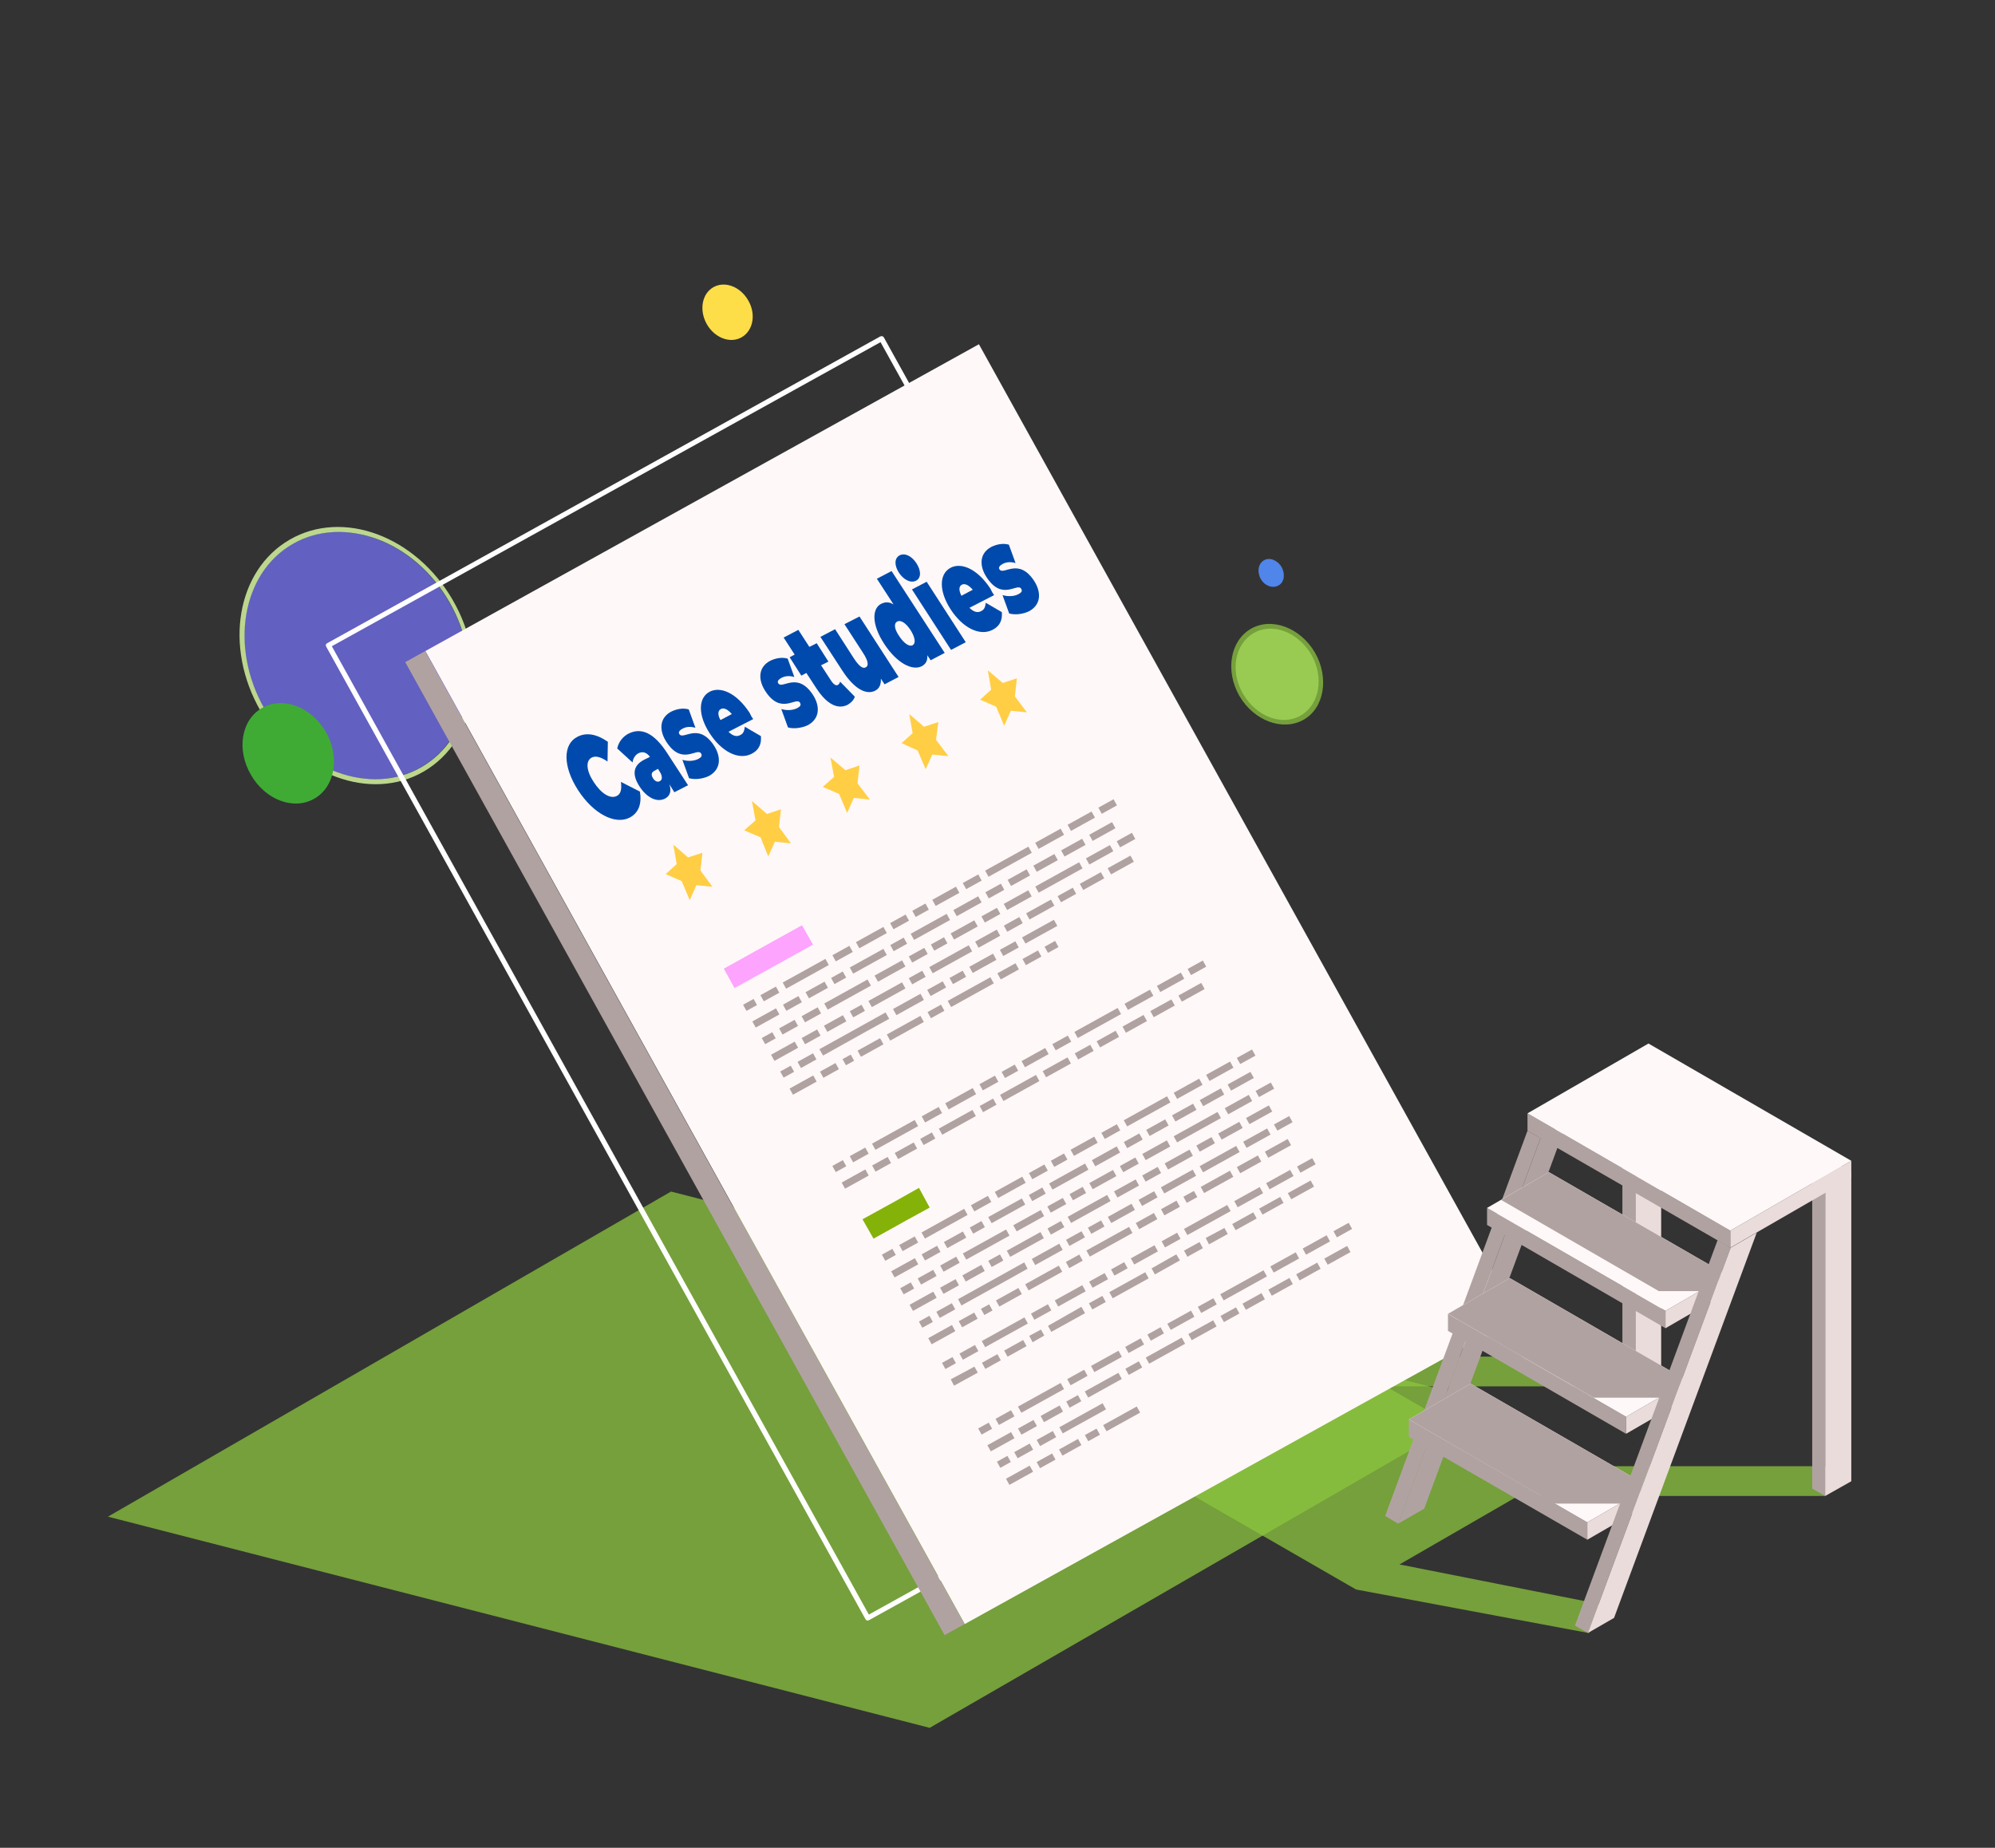 <svg xmlns="http://www.w3.org/2000/svg" xmlns:xlink="http://www.w3.org/1999/xlink" id="Capa_1" x="0px" y="0px" viewBox="0 0 597 553" style="enable-background:new 0 0 597 553;" xml:space="preserve"><rect x="0" y="0" width="597" height="553" fill="#333333" stroke="none"/><style type="text/css">	.st0{fill:#6260C0;}	.st1{fill:#BCD78D;}	.st2{opacity:0.74;fill:#8CC63F;}	.st3{fill:#5085E9;}	.st4{fill:#FDDE49;}	.st5{fill:#3FAB35;}	.st6{fill:#FFFFFF;}	.st7{fill:#B1A2A2;}	.st8{fill:#FFF8F8;}	.st9{fill:#EADCDB;}	.st10{enable-background:new    ;}	.st11{fill:#FDA4FE;}	.st12{fill:#85B208;}	.st13{fill:#FFCE45;}	.st14{fill:#004AAD;}</style><g>	<g>		<path class="st0" d="M87.5,162.8c7.6-4.4,16.7-4.7,25.2-1.5c8.5,3.1,16.4,9.7,21.7,18.9l0.6-0.3l-0.6,0.3   c5.3,9.2,7.1,19.3,5.5,28.3c-1.5,8.9-6.3,16.7-13.9,21.1c-7.7,4.4-16.7,4.7-25.2,1.5c-8.5-3.1-16.4-9.7-21.7-18.9   c-5.3-9.2-7-19.4-5.5-28.3C75.1,175,79.8,167.2,87.5,162.8z"></path>	</g>	<g>		<path class="st1" d="M86.7,161.5c15.9-9.2,37.7-1.1,48.8,18.1c11.1,19.2,7.1,42.1-8.7,51.3c-15.9,9.2-37.7,1.1-48.8-18.1   C66.9,193.6,70.8,170.7,86.7,161.5z M140,208.5c1.5-8.9-0.2-19-5.5-28.3c-5.3-9.2-13.2-15.8-21.7-18.9c-8.5-3.1-17.6-2.9-25.2,1.5   c-7.7,4.4-12.4,12.2-13.9,21.1c-1.5,8.9,0.2,19.1,5.5,28.3c5.3,9.2,13.3,15.8,21.7,18.9c8.5,3.1,17.6,2.9,25.2-1.5   C133.7,225.2,138.5,217.5,140,208.5L140,208.5z"></path>	</g></g><g>	<g>		<path class="st1" d="M375.1,189.5c5.6-3.3,13.3-0.4,17.3,6.4l0.6-0.3l-0.6,0.3c3.9,6.8,2.5,14.9-3.1,18.2   c-5.6,3.3-13.3,0.4-17.3-6.4S369.5,192.8,375.1,189.5z"></path>	</g>	<g>		<path class="st2" d="M374.3,188.2c6.2-3.6,14.8-0.4,19.2,7.1c4.3,7.5,2.8,16.6-3.4,20.1s-14.8,0.4-19.2-7.1   C366.6,200.8,368.1,191.8,374.3,188.2z"></path>	</g></g><g>	<path class="st3" d="M378.2,167.7c1.7-1,4.1-0.1,5.3,2c1.2,2.1,0.8,4.6-0.9,5.5c-1.7,1-4.1,0.2-5.3-1.9  C376.1,171.2,376.5,168.7,378.2,167.7z"></path></g><g>	<path class="st4" d="M213.4,86c3.4-2,8.1-0.3,10.5,3.9c2.4,4.1,1.5,9-1.9,11c-3.4,2-8.1,0.3-10.5-3.9C209.2,92.9,210,88,213.4,86z"></path></g><g>	<path class="st5" d="M78.4,211.9c6.2-3.6,14.7-0.4,19.1,7.1c4.3,7.5,2.8,16.4-3.4,20c-6.2,3.6-14.7,0.4-19-7.1  C70.7,224.4,72.2,215.4,78.4,211.9z"></path></g><g>	<path class="st2" d="M546.2,447.7l3.9-8.9h-94l-41.4-23.9h74.7l3.9-8.9h-94l-4.4-2.5l-57.1,33l68,39.2l69.5,13l4.4-4  c1.7-1.5,0.9-4.3-1.3-4.7l-59.6-11.8l35.5-20.5H546.2z"></path>	<polygon class="st2" points="200.8,356.6 32.3,453.9 278.2,517.1 446.7,419.8  "></polygon>	<g>		<path class="st6" d="M259.7,485c-0.3,0-0.5-0.1-0.7-0.4L97.6,193.5c-0.2-0.4-0.1-0.8,0.3-1l165.5-91.8c0.2-0.1,0.4-0.1,0.6-0.1   c0.2,0.1,0.4,0.2,0.5,0.4l161.4,291.1c0.1,0.2,0.1,0.4,0.1,0.6c-0.1,0.2-0.2,0.4-0.4,0.5L260,484.9   C259.9,484.9,259.8,485,259.7,485z M99.3,193.4L260,483.2l164.2-91L263.5,102.4L99.3,193.4z"></path>	</g>	<g>					<rect x="201.4" y="175.6" transform="matrix(0.875 -0.485 0.485 0.875 -140.126 142.188)" class="st7" width="6.8" height="332.8"></rect>					<rect x="196" y="128.1" transform="matrix(0.875 -0.485 0.485 0.875 -106.327 177.806)" class="st8" width="189.3" height="332.8"></rect>	</g>	<g>		<g id="Axonometric_Cube_23_">			<polygon id="Cube_face_-_left_310_" class="st7" points="546.2,355.2 542.3,352.9 542.3,445.5 546.2,447.7    "></polygon>			<polygon id="Cube_face_-_right_311_" class="st9" points="554,443.3 546.2,447.7 546.2,355.2 554,350.7    "></polygon>			<polygon id="Cube_face_-_top_310_" class="st7" points="546.2,355.2 542.3,352.9 550.1,348.5 554,350.7    "></polygon>		</g>		<g id="Axonometric_Cube_25_">			<polygon id="Cube_face_-_left_312_" class="st7" points="489.4,322.4 485.5,320.1 485.5,412.7 489.4,414.9    "></polygon>			<polygon id="Cube_face_-_right_313_" class="st9" points="497.1,410.4 489.4,414.9 489.4,322.4 497.1,317.9    "></polygon>			<polygon id="Cube_face_-_top_312_" class="st7" points="489.4,322.4 485.5,320.1 493.2,315.6 497.1,317.9    "></polygon>		</g>		<g class="st10">			<g>				<polygon class="st7" points="418.4,456 414.5,453.7 457.1,338.4 461,340.6     "></polygon>			</g>			<g>				<polygon class="st7" points="418.4,456 461,340.6 468.8,336.1 426.2,451.5     "></polygon>			</g>		</g>		<g id="Axonometric_Cube_20_">			<polygon id="Cube_face_-_left_251_" class="st7" points="498.4,392.3 445,361.5 445,366.6 498.4,397.5    "></polygon>			<polygon id="Cube_face_-_right_252_" class="st9" points="516.9,386.8 498.4,397.5 498.4,392.3 516.9,381.6    "></polygon>			<polygon id="Cube_face_-_top_251_" class="st8" points="498.4,392.3 445,361.5 463.5,350.8 516.9,381.6    "></polygon>			<polygon class="st7" points="508.6,386.4 516.9,381.6 463.5,350.8 449.2,359.1 496.4,386.4    "></polygon>		</g>		<g id="Axonometric_Cube_21_">			<polygon id="Cube_face_-_left_252_" class="st7" points="486.6,424 433.3,393.2 433.3,398.3 486.6,429.1    "></polygon>			<polygon id="Cube_face_-_right_253_" class="st9" points="505.1,418.4 486.6,429.1 486.6,424 505.1,413.3    "></polygon>			<polygon id="Cube_face_-_top_252_" class="st8" points="486.6,424 433.3,393.2 451.8,382.5 505.1,413.3    "></polygon>			<polygon class="st7" points="496.4,418.3 505.1,413.3 451.8,382.5 433.3,393.2 476.9,418.3    "></polygon>		</g>		<g id="Axonometric_Cube_22_">			<polygon id="Cube_face_-_left_253_" class="st7" points="475,455.6 421.6,424.8 421.6,430 475,460.8    "></polygon>			<polygon id="Cube_face_-_right_254_" class="st9" points="493.5,450.1 475,460.8 475,455.6 493.5,444.9    "></polygon>			<polygon id="Cube_face_-_top_253_" class="st8" points="475,455.6 421.6,424.8 440.1,414.1 493.5,444.9    "></polygon>			<polygon class="st7" points="484.7,450 493.5,444.9 440.1,414.1 421.6,424.8 465.2,450    "></polygon>		</g>		<g class="st10">			<g>				<polygon class="st7" points="475.2,488.7 471.3,486.5 514,371.1 517.9,373.4     "></polygon>			</g>			<g>				<polygon class="st9" points="475.2,488.7 517.9,373.4 525.7,368.9 483,484.2     "></polygon>			</g>		</g>		<g id="Axonometric_Cube_16_">			<polygon id="Cube_face_-_left_181_" class="st7" points="517.8,368.3 457.1,333.2 457.1,338.4 517.8,373.4    "></polygon>			<polygon id="Cube_face_-_right_183_" class="st9" points="554,352.5 517.8,373.4 517.8,368.3 554,347.4    "></polygon>			<polygon id="Cube_face_-_top_182_" class="st8" points="517.8,368.3 457.1,333.2 493.3,312.3 554,347.4    "></polygon>		</g>	</g>	<g>		<polygon class="st7" points="291.6,409 284.5,412.8 285.5,414.7 292.6,410.8   "></polygon>					<rect x="282" y="406.8" transform="matrix(0.875 -0.485 0.485 0.875 -162.161 188.699)" class="st7" width="3.6" height="2.1"></rect>		<polygon class="st7" points="309,401.7 312.5,399.7 311.5,397.9 308,399.8   "></polygon>		<polygon class="st7" points="366.4,367.5 360.8,370.5 361.8,372.4 367.4,369.3   "></polygon>					<rect x="353.7" y="364" transform="matrix(0.875 -0.485 0.485 0.875 -131.725 220.835)" class="st7" width="14.8" height="2.1"></rect>					<rect x="369.1" y="357.2" transform="matrix(0.875 -0.485 0.485 0.875 -126.855 225.933)" class="st7" width="8.7" height="2.1"></rect>		<polygon class="st7" points="384.1,360 383.1,358.2 376.8,361.7 377.8,363.5   "></polygon>					<rect x="225" y="303.5" transform="matrix(0.875 -0.485 0.485 0.875 -118.944 149.251)" class="st7" width="8.1" height="2.1"></rect>					<rect x="222.5" y="299.6" transform="matrix(0.875 -0.485 0.485 0.875 -117.631 146.458)" class="st7" width="3.6" height="2.1"></rect>		<polygon class="st11" points="243.3,282.7 240,276.9 226.3,284.5 216.6,289.9 219.8,295.7 229.6,290.3   "></polygon>					<rect x="227.6" y="296.3" transform="matrix(0.875 -0.485 0.485 0.875 -115.309 148.955)" class="st7" width="5.3" height="2.1"></rect>					<rect x="267" y="299.5" transform="matrix(0.875 -0.485 0.485 0.875 -111.653 169.405)" class="st7" width="9.4" height="2.1"></rect>					<rect x="259.5" y="296.6" transform="matrix(0.875 -0.485 0.485 0.875 -111.039 165.896)" class="st7" width="11.5" height="2.1"></rect>					<rect x="254.4" y="301.5" transform="matrix(0.875 -0.485 0.485 0.875 -114.525 162.207)" class="st7" width="4" height="2.1"></rect>					<rect x="246.1" y="296.5" transform="matrix(0.875 -0.485 0.485 0.875 -112.482 160.236)" class="st7" width="14.8" height="2.1"></rect>					<rect x="241" y="295.2" transform="matrix(0.875 -0.485 0.485 0.875 -112.992 155.522)" class="st7" width="6.5" height="2.1"></rect>					<rect x="233.7" y="290.3" transform="matrix(0.875 -0.485 0.485 0.875 -111.058 153.383)" class="st7" width="14.6" height="2.1"></rect>					<rect x="253.9" y="286.6" transform="matrix(0.875 -0.485 0.485 0.875 -106.874 161.915)" class="st7" width="11.5" height="2.1"></rect>					<rect x="249.1" y="284.3" transform="matrix(0.875 -0.485 0.485 0.875 -106.753 157.925)" class="st7" width="5.8" height="2.1"></rect>					<rect x="255.9" y="279.5" transform="matrix(0.875 -0.485 0.485 0.875 -103.337 161.513)" class="st7" width="9.4" height="2.1"></rect>					<rect x="266.4" y="274.8" transform="matrix(0.875 -0.485 0.485 0.875 -100.013 165.02)" class="st7" width="5.3" height="2.1"></rect>					<rect x="273.1" y="271.3" transform="matrix(0.875 -0.485 0.485 0.875 -97.54 167.652)" class="st7" width="4.5" height="2.1"></rect>					<rect x="234.3" y="299.2" transform="matrix(0.875 -0.485 0.485 0.875 -115.824 152.511)" class="st7" width="5.3" height="2.1"></rect>					<rect x="248.8" y="291.5" transform="matrix(0.875 -0.485 0.485 0.875 -110.38 158.285)" class="st7" width="4" height="2.1"></rect>					<rect x="266.5" y="281.5" transform="matrix(0.875 -0.485 0.485 0.875 -103.308 165.777)" class="st7" width="4.6" height="2.1"></rect>					<rect x="284.2" y="291.4" transform="matrix(0.875 -0.485 0.485 0.875 -105.857 175.545)" class="st7" width="4.5" height="2.1"></rect>					<rect x="283" y="295.8" transform="matrix(0.875 -0.485 0.485 0.875 -107.49 177.976)" class="st7" width="14.6" height="2.1"></rect>					<rect x="289.9" y="287.2" transform="matrix(0.875 -0.485 0.485 0.875 -102.885 178.64)" class="st7" width="8.1" height="2.1"></rect>					<rect x="277.6" y="286" transform="matrix(0.875 -0.485 0.485 0.875 -103.527 173.817)" class="st7" width="13.5" height="2.1"></rect>					<rect x="278.6" y="281.4" transform="matrix(0.875 -0.485 0.485 0.875 -101.695 171.567)" class="st7" width="4.5" height="2.1"></rect>					<rect x="272.1" y="276.3" transform="matrix(0.875 -0.485 0.485 0.875 -99.578 169.666)" class="st7" width="12.3" height="2.1"></rect>					<rect x="228.1" y="309.6" transform="matrix(0.875 -0.485 0.485 0.875 -121.786 150.386)" class="st7" width="3.6" height="2.1"></rect>					<rect x="233.2" y="306.3" transform="matrix(0.875 -0.485 0.485 0.875 -119.456 152.864)" class="st7" width="5.3" height="2.1"></rect>					<rect x="239.9" y="302.6" transform="matrix(0.875 -0.485 0.485 0.875 -116.799 155.702)" class="st7" width="5.5" height="2.1"></rect>					<rect x="261.5" y="289.5" transform="matrix(0.875 -0.485 0.485 0.875 -107.507 165.482)" class="st7" width="9.4" height="2.1"></rect>					<rect x="272" y="284.8" transform="matrix(0.875 -0.485 0.485 0.875 -104.173 168.955)" class="st7" width="5.3" height="2.1"></rect>					<rect x="230.6" y="313.5" transform="matrix(0.875 -0.485 0.485 0.875 -123.094 153.19)" class="st7" width="8.1" height="2.1"></rect>					<rect x="252.3" y="316.1" transform="matrix(0.875 -0.485 0.485 0.875 -121.942 162.749)" class="st7" width="2.8" height="2.1"></rect>					<rect x="256.5" y="312.4" transform="matrix(0.875 -0.485 0.485 0.875 -119.33 165.488)" class="st7" width="7.7" height="2.1"></rect>					<rect x="265" y="306.6" transform="matrix(0.875 -0.485 0.485 0.875 -115.202 169.843)" class="st7" width="11.5" height="2.1"></rect>		<polygon class="st7" points="259.2,308.7 266.1,304.9 265,303 258.9,306.4 245.2,314 246.3,315.9   "></polygon>					<rect x="239.9" y="309.2" transform="matrix(0.875 -0.485 0.485 0.875 -119.981 156.466)" class="st7" width="5.3" height="2.1"></rect>					<rect x="246.5" y="305.2" transform="matrix(0.875 -0.485 0.485 0.875 -117.148 159.474)" class="st7" width="6.5" height="2.1"></rect>					<rect x="272" y="291.5" transform="matrix(0.875 -0.485 0.485 0.875 -107.422 169.6)" class="st7" width="4.6" height="2.1"></rect>					<rect x="236.1" y="323.6" transform="matrix(0.875 -0.485 0.485 0.875 -127.261 157.144)" class="st7" width="8.1" height="2.1"></rect>					<rect x="233.6" y="319.6" transform="matrix(0.875 -0.485 0.485 0.875 -125.936 154.324)" class="st7" width="3.6" height="2.1"></rect>					<rect x="238.7" y="316.3" transform="matrix(0.875 -0.485 0.485 0.875 -123.606 156.802)" class="st7" width="5.3" height="2.1"></rect>					<rect x="277.5" y="294.8" transform="matrix(0.875 -0.485 0.485 0.875 -108.324 172.894)" class="st7" width="5.3" height="2.1"></rect>					<rect x="245.4" y="319.2" transform="matrix(0.875 -0.485 0.485 0.875 -124.154 160.436)" class="st7" width="5.3" height="2.1"></rect>					<rect x="277.6" y="301.6" transform="matrix(0.875 -0.485 0.485 0.875 -111.613 173.631)" class="st7" width="4.6" height="2.1"></rect>					<rect x="285.1" y="270.1" transform="matrix(0.875 -0.485 0.485 0.875 -95.181 174.294)" class="st7" width="8.5" height="2.1"></rect>					<rect x="278.8" y="267.2" transform="matrix(0.875 -0.485 0.485 0.875 -94.558 170.708)" class="st7" width="8.1" height="2.1"></rect>					<rect x="288.1" y="262.8" transform="matrix(0.875 -0.485 0.485 0.875 -91.439 174.044)" class="st7" width="5.3" height="2.1"></rect>					<rect x="301.5" y="261.6" transform="matrix(0.875 -0.485 0.485 0.875 -89.152 180.644)" class="st7" width="6.5" height="2.1"></rect>					<rect x="294.2" y="256.8" transform="matrix(0.875 -0.485 0.485 0.875 -87.174 178.542)" class="st7" width="14.8" height="2.1"></rect>					<rect x="317.4" y="252.6" transform="matrix(0.875 -0.485 0.485 0.875 -82.701 187.419)" class="st7" width="7.2" height="2.1"></rect>					<rect x="309.6" y="249.9" transform="matrix(0.875 -0.485 0.485 0.875 -82.32 183.714)" class="st7" width="8.7" height="2.1"></rect>					<rect x="319.3" y="244.7" transform="matrix(0.875 -0.485 0.485 0.875 -78.597 187.583)" class="st7" width="8.2" height="2.1"></rect>					<rect x="328.7" y="240.3" transform="matrix(0.875 -0.485 0.485 0.875 -75.48 190.872)" class="st7" width="5.2" height="2.1"></rect>					<rect x="300.2" y="268.3" transform="matrix(0.875 -0.485 0.485 0.875 -92.435 181.344)" class="st7" width="8.4" height="2.1"></rect>					<rect x="294.9" y="265.6" transform="matrix(0.875 -0.485 0.485 0.875 -91.979 177.661)" class="st7" width="5.3" height="2.1"></rect>					<rect x="323" y="262.6" transform="matrix(0.875 -0.485 0.485 0.875 -86.858 191.397)" class="st7" width="7.2" height="2.1"></rect>					<rect x="309.2" y="261.5" transform="matrix(0.875 -0.485 0.485 0.875 -87.573 186.472)" class="st7" width="15" height="2.1"></rect>					<rect x="309.1" y="257.2" transform="matrix(0.875 -0.485 0.485 0.875 -85.98 183.939)" class="st7" width="7.2" height="2.1"></rect>					<rect x="325.8" y="247.8" transform="matrix(0.875 -0.485 0.485 0.875 -79.308 191.011)" class="st7" width="7.8" height="2.1"></rect>					<rect x="284.3" y="277.2" transform="matrix(0.875 -0.485 0.485 0.875 -98.731 174.688)" class="st7" width="8.1" height="2.1"></rect>					<rect x="293.7" y="272.8" transform="matrix(0.875 -0.485 0.485 0.875 -95.605 177.999)" class="st7" width="5.3" height="2.1"></rect>					<rect x="331.3" y="257.8" transform="matrix(0.875 -0.485 0.485 0.875 -83.459 194.949)" class="st7" width="7.8" height="2.1"></rect>					<rect x="324.8" y="254.7" transform="matrix(0.875 -0.485 0.485 0.875 -82.766 191.554)" class="st7" width="8.2" height="2.1"></rect>					<rect x="334.2" y="250.3" transform="matrix(0.875 -0.485 0.485 0.875 -79.647 194.831)" class="st7" width="5.2" height="2.1"></rect>					<rect x="299.2" y="282.8" transform="matrix(0.875 -0.485 0.485 0.875 -99.755 181.936)" class="st7" width="5.3" height="2.1"></rect>					<rect x="291.7" y="279.8" transform="matrix(0.875 -0.485 0.485 0.875 -99.131 178.448)" class="st7" width="7.4" height="2.1"></rect>					<rect x="305.5" y="277.7" transform="matrix(0.875 -0.485 0.485 0.875 -96.151 185.726)" class="st7" width="10.9" height="2.1"></rect>					<rect x="300.4" y="275.6" transform="matrix(0.875 -0.485 0.485 0.875 -96.12 181.559)" class="st7" width="5.3" height="2.1"></rect>					<rect x="306.9" y="271.1" transform="matrix(0.875 -0.485 0.485 0.875 -92.959 184.975)" class="st7" width="8.5" height="2.1"></rect>					<rect x="316.5" y="266.7" transform="matrix(0.875 -0.485 0.485 0.875 -89.805 188.329)" class="st7" width="5.2" height="2.1"></rect>					<rect x="298.4" y="289.6" transform="matrix(0.875 -0.485 0.485 0.875 -103.095 182.61)" class="st7" width="6.2" height="2.1"></rect>					<rect x="306" y="285.6" transform="matrix(0.875 -0.485 0.485 0.875 -100.287 185.519)" class="st7" width="5.3" height="2.1"></rect>					<rect x="312.7" y="282.3" transform="matrix(0.875 -0.485 0.485 0.875 -97.943 187.979)" class="st7" width="3.6" height="2.1"></rect>					<rect x="251.7" y="351.7" transform="matrix(0.875 -0.485 0.485 0.875 -138.951 168.244)" class="st7" width="8.1" height="2.1"></rect>					<rect x="249.2" y="347.8" transform="matrix(0.875 -0.485 0.485 0.875 -137.658 165.474)" class="st7" width="3.6" height="2.1"></rect>					<rect x="254.3" y="344.5" transform="matrix(0.875 -0.485 0.485 0.875 -135.309 167.91)" class="st7" width="5.3" height="2.1"></rect>					<rect x="267.7" y="343.3" transform="matrix(0.875 -0.485 0.485 0.875 -132.994 174.502)" class="st7" width="6.5" height="2.1"></rect>					<rect x="260.4" y="338.5" transform="matrix(0.875 -0.485 0.485 0.875 -131.072 172.371)" class="st7" width="14.6" height="2.1"></rect>					<rect x="275.8" y="332.5" transform="matrix(0.875 -0.485 0.485 0.875 -126.77 176.921)" class="st7" width="5.8" height="2.1"></rect>					<rect x="282.6" y="327.7" transform="matrix(0.875 -0.485 0.485 0.875 -123.353 180.508)" class="st7" width="9.4" height="2.1"></rect>					<rect x="293.1" y="323" transform="matrix(0.875 -0.485 0.485 0.875 -120.028 184.012)" class="st7" width="5.3" height="2.1"></rect>					<rect x="299.8" y="319.5" transform="matrix(0.875 -0.485 0.485 0.875 -117.551 186.627)" class="st7" width="4.5" height="2.1"></rect>					<rect x="261" y="347.3" transform="matrix(0.875 -0.485 0.485 0.875 -135.832 171.507)" class="st7" width="5.3" height="2.1"></rect>					<rect x="275.5" y="339.6" transform="matrix(0.875 -0.485 0.485 0.875 -130.4 177.311)" class="st7" width="4" height="2.1"></rect>					<rect x="280.6" y="334.7" transform="matrix(0.875 -0.485 0.485 0.875 -126.908 180.986)" class="st7" width="11.5" height="2.1"></rect>					<rect x="293.2" y="329.7" transform="matrix(0.875 -0.485 0.485 0.875 -123.299 184.722)" class="st7" width="4.6" height="2.1"></rect>					<rect x="298.8" y="324.5" transform="matrix(0.875 -0.485 0.485 0.875 -119.579 188.647)" class="st7" width="12.3" height="2.1"></rect>					<rect x="305.5" y="315.4" transform="matrix(0.875 -0.485 0.485 0.875 -114.588 189.752)" class="st7" width="8.1" height="2.1"></rect>					<rect x="314.9" y="311" transform="matrix(0.875 -0.485 0.485 0.875 -111.471 193.095)" class="st7" width="5.3" height="2.1"></rect>					<rect x="328.1" y="309.8" transform="matrix(0.875 -0.485 0.485 0.875 -109.167 199.678)" class="st7" width="6.5" height="2.1"></rect>					<rect x="320.9" y="305" transform="matrix(0.875 -0.485 0.485 0.875 -107.204 197.59)" class="st7" width="14.8" height="2.1"></rect>					<rect x="344.1" y="300.7" transform="matrix(0.875 -0.485 0.485 0.875 -102.695 206.369)" class="st7" width="7.2" height="2.1"></rect>					<rect x="336.3" y="298.1" transform="matrix(0.875 -0.485 0.485 0.875 -102.329 202.667)" class="st7" width="8.7" height="2.1"></rect>					<rect x="346" y="292.9" transform="matrix(0.875 -0.485 0.485 0.875 -98.614 206.578)" class="st7" width="8.2" height="2.1"></rect>					<rect x="355.4" y="288.5" transform="matrix(0.875 -0.485 0.485 0.875 -95.505 209.916)" class="st7" width="5.2" height="2.1"></rect>					<rect x="311.8" y="318.3" transform="matrix(0.875 -0.485 0.485 0.875 -115.183 193.277)" class="st7" width="8.5" height="2.1"></rect>					<rect x="321.6" y="313.8" transform="matrix(0.875 -0.485 0.485 0.875 -111.981 196.642)" class="st7" width="5.3" height="2.1"></rect>					<rect x="335.8" y="305.3" transform="matrix(0.875 -0.485 0.485 0.875 -105.989 202.962)" class="st7" width="7.2" height="2.1"></rect>					<rect x="352.5" y="295.9" transform="matrix(0.875 -0.485 0.485 0.875 -99.309 209.99)" class="st7" width="7.8" height="2.1"></rect>					<rect x="266.5" y="378.3" transform="matrix(0.875 -0.485 0.485 0.875 -149.983 178.707)" class="st7" width="8.1" height="2.1"></rect>					<rect x="264" y="374.4" transform="matrix(0.875 -0.485 0.485 0.875 -148.686 175.927)" class="st7" width="3.6" height="2.1"></rect>					<rect x="290.3" y="366.2" transform="matrix(0.875 -0.485 0.485 0.875 -141.418 187.735)" class="st7" width="4" height="2.1"></rect>					<rect x="287.5" y="371.3" transform="matrix(0.875 -0.485 0.485 0.875 -143.518 189.681)" class="st7" width="14.8" height="2.1"></rect>					<rect x="282.4" y="369.9" transform="matrix(0.875 -0.485 0.485 0.875 -144.045 185.007)" class="st7" width="6.5" height="2.1"></rect>					<rect x="275.2" y="365.1" transform="matrix(0.875 -0.485 0.485 0.875 -142.114 182.853)" class="st7" width="14.6" height="2.1"></rect>		<polygon class="st12" points="278.2,361.4 275,355.5 267.9,359.5 258.1,364.9 261.4,370.7 271.1,365.3   "></polygon>					<rect x="269.1" y="371.1" transform="matrix(0.875 -0.485 0.485 0.875 -146.354 178.399)" class="st7" width="5.3" height="2.1"></rect>					<rect x="302.9" y="364.3" transform="matrix(0.875 -0.485 0.485 0.875 -138.506 194.828)" class="st7" width="9.4" height="2.1"></rect>					<rect x="295.3" y="361.3" transform="matrix(0.875 -0.485 0.485 0.875 -137.892 191.321)" class="st7" width="11.5" height="2.1"></rect>					<rect x="290.5" y="359.1" transform="matrix(0.875 -0.485 0.485 0.875 -137.802 187.379)" class="st7" width="5.8" height="2.1"></rect>					<rect x="297.4" y="354.3" transform="matrix(0.875 -0.485 0.485 0.875 -134.372 190.933)" class="st7" width="9.4" height="2.1"></rect>					<rect x="307.9" y="349.6" transform="matrix(0.875 -0.485 0.485 0.875 -131.074 194.507)" class="st7" width="5.3" height="2.1"></rect>					<rect x="313.5" y="351" transform="matrix(0.875 -0.485 0.485 0.875 -130.612 199.106)" class="st7" width="12.3" height="2.1"></rect>					<rect x="314.5" y="346.1" transform="matrix(0.875 -0.485 0.485 0.875 -128.583 197.083)" class="st7" width="4.5" height="2.1"></rect>					<rect x="281.3" y="383.9" transform="matrix(0.875 -0.485 0.485 0.875 -151.011 185.9)" class="st7" width="5.3" height="2.1"></rect>					<rect x="287.9" y="379.9" transform="matrix(0.875 -0.485 0.485 0.875 -148.183 188.916)" class="st7" width="6.5" height="2.1"></rect>					<rect x="293.7" y="390.8" transform="matrix(0.875 -0.485 0.485 0.875 -152.982 192.204)" class="st7" width="2.8" height="2.1"></rect>					<rect x="297.9" y="387.1" transform="matrix(0.875 -0.485 0.485 0.875 -150.374 194.954)" class="st7" width="7.7" height="2.1"></rect>					<rect x="315.4" y="386.7" transform="matrix(0.875 -0.485 0.485 0.875 -147.88 203.782)" class="st7" width="9.4" height="2.1"></rect>					<rect x="306.4" y="381.3" transform="matrix(0.875 -0.485 0.485 0.875 -146.249 199.316)" class="st7" width="11.5" height="2.1"></rect>		<polygon class="st7" points="307.5,379.7 306.5,377.8 300.4,381.2 286.7,388.8 287.7,390.7 300.7,383.5   "></polygon>					<rect x="281.3" y="377.3" transform="matrix(0.875 -0.485 0.485 0.875 -147.789 185.044)" class="st7" width="5.5" height="2.1"></rect>					<rect x="275.8" y="373.9" transform="matrix(0.875 -0.485 0.485 0.875 -146.877 181.997)" class="st7" width="5.3" height="2.1"></rect>					<rect x="307.9" y="356.3" transform="matrix(0.875 -0.485 0.485 0.875 -134.337 195.195)" class="st7" width="4.6" height="2.1"></rect>					<rect x="280.2" y="391.1" transform="matrix(0.875 -0.485 0.485 0.875 -154.661 186.271)" class="st7" width="5.3" height="2.1"></rect>					<rect x="272" y="388.3" transform="matrix(0.875 -0.485 0.485 0.875 -154.134 182.645)" class="st7" width="8.1" height="2.1"></rect>					<rect x="269.5" y="384.4" transform="matrix(0.875 -0.485 0.485 0.875 -152.848 179.89)" class="st7" width="3.6" height="2.1"></rect>					<rect x="274.6" y="381.1" transform="matrix(0.875 -0.485 0.485 0.875 -150.495 182.318)" class="st7" width="5.3" height="2.1"></rect>					<rect x="313.4" y="359.6" transform="matrix(0.875 -0.485 0.485 0.875 -135.218 198.425)" class="st7" width="5.3" height="2.1"></rect>					<rect x="320.1" y="356.1" transform="matrix(0.875 -0.485 0.485 0.875 -132.74 201.041)" class="st7" width="4.5" height="2.1"></rect>					<rect x="295.8" y="376.2" transform="matrix(0.875 -0.485 0.485 0.875 -145.551 191.632)" class="st7" width="4" height="2.1"></rect>					<rect x="308.5" y="374.3" transform="matrix(0.875 -0.485 0.485 0.875 -142.708 198.875)" class="st7" width="9.4" height="2.1"></rect>					<rect x="300.9" y="371.3" transform="matrix(0.875 -0.485 0.485 0.875 -142.079 195.352)" class="st7" width="11.5" height="2.1"></rect>					<rect x="313.5" y="366.3" transform="matrix(0.875 -0.485 0.485 0.875 -138.507 199.189)" class="st7" width="4.6" height="2.1"></rect>					<rect x="325.6" y="366.1" transform="matrix(0.875 -0.485 0.485 0.875 -136.906 204.994)" class="st7" width="4.5" height="2.1"></rect>					<rect x="331.3" y="362" transform="matrix(0.875 -0.485 0.485 0.875 -133.941 208.114)" class="st7" width="8.1" height="2.1"></rect>					<rect x="319" y="360.7" transform="matrix(0.875 -0.485 0.485 0.875 -134.565 203.266)" class="st7" width="13.5" height="2.1"></rect>					<rect x="277.6" y="398.3" transform="matrix(0.875 -0.485 0.485 0.875 -158.3 186.598)" class="st7" width="8.1" height="2.1"></rect>					<rect x="275.1" y="394.4" transform="matrix(0.875 -0.485 0.485 0.875 -157.014 183.844)" class="st7" width="3.6" height="2.1"></rect>					<rect x="319" y="369.6" transform="matrix(0.875 -0.485 0.485 0.875 -139.377 202.361)" class="st7" width="5.3" height="2.1"></rect>					<rect x="286.9" y="393.9" transform="matrix(0.875 -0.485 0.485 0.875 -155.186 189.874)" class="st7" width="5.3" height="2.1"></rect>					<rect x="319" y="376.3" transform="matrix(0.875 -0.485 0.485 0.875 -142.67 203.132)" class="st7" width="4.6" height="2.1"></rect>					<rect x="324.5" y="370.5" transform="matrix(0.875 -0.485 0.485 0.875 -138.532 207.44)" class="st7" width="14.6" height="2.1"></rect>					<rect x="320.2" y="341.9" transform="matrix(0.875 -0.485 0.485 0.875 -125.626 200.227)" class="st7" width="8.1" height="2.1"></rect>					<rect x="329.6" y="337.5" transform="matrix(0.875 -0.485 0.485 0.875 -122.509 203.568)" class="st7" width="5.3" height="2.1"></rect>					<rect x="342.9" y="336.4" transform="matrix(0.875 -0.485 0.485 0.875 -120.192 210.099)" class="st7" width="6.5" height="2.1"></rect>					<rect x="335.7" y="331.5" transform="matrix(0.875 -0.485 0.485 0.875 -118.231 208.019)" class="st7" width="14.8" height="2.1"></rect>					<rect x="358.9" y="327.3" transform="matrix(0.875 -0.485 0.485 0.875 -113.745 216.897)" class="st7" width="7.2" height="2.1"></rect>					<rect x="351" y="324.7" transform="matrix(0.875 -0.485 0.485 0.875 -113.371 213.156)" class="st7" width="8.7" height="2.1"></rect>					<rect x="367.2" y="322.5" transform="matrix(0.875 -0.485 0.485 0.875 -110.347 220.465)" class="st7" width="7.8" height="2.1"></rect>					<rect x="360.7" y="319.5" transform="matrix(0.875 -0.485 0.485 0.875 -109.651 217.048)" class="st7" width="8.2" height="2.1"></rect>					<rect x="370.1" y="315.1" transform="matrix(0.875 -0.485 0.485 0.875 -106.546 220.394)" class="st7" width="5.2" height="2.1"></rect>					<rect x="335.1" y="347.5" transform="matrix(0.875 -0.485 0.485 0.875 -126.638 207.431)" class="st7" width="5.3" height="2.1"></rect>					<rect x="326.5" y="344.9" transform="matrix(0.875 -0.485 0.485 0.875 -126.229 203.776)" class="st7" width="8.5" height="2.1"></rect>					<rect x="341.6" y="343.1" transform="matrix(0.875 -0.485 0.485 0.875 -123.48 210.819)" class="st7" width="8.4" height="2.1"></rect>					<rect x="336.3" y="340.3" transform="matrix(0.875 -0.485 0.485 0.875 -123.02 207.122)" class="st7" width="5.3" height="2.1"></rect>					<rect x="350.6" y="331.9" transform="matrix(0.875 -0.485 0.485 0.875 -117.027 213.432)" class="st7" width="7.2" height="2.1"></rect>					<rect x="325.8" y="351.9" transform="matrix(0.875 -0.485 0.485 0.875 -129.777 204.166)" class="st7" width="8.1" height="2.1"></rect>					<rect x="350.6" y="336.2" transform="matrix(0.875 -0.485 0.485 0.875 -118.611 215.921)" class="st7" width="15" height="2.1"></rect>					<rect x="366.3" y="329.5" transform="matrix(0.875 -0.485 0.485 0.875 -113.802 220.987)" class="st7" width="8.2" height="2.1"></rect>					<rect x="375.7" y="325.1" transform="matrix(0.875 -0.485 0.485 0.875 -110.679 224.246)" class="st7" width="5.2" height="2.1"></rect>					<rect x="340.7" y="357.6" transform="matrix(0.875 -0.485 0.485 0.875 -130.811 211.411)" class="st7" width="5.3" height="2.1"></rect>					<rect x="333.2" y="354.6" transform="matrix(0.875 -0.485 0.485 0.875 -130.166 207.885)" class="st7" width="7.4" height="2.1"></rect>					<rect x="347" y="352.5" transform="matrix(0.875 -0.485 0.485 0.875 -127.205 215.195)" class="st7" width="10.9" height="2.1"></rect>					<rect x="341.8" y="350.3" transform="matrix(0.875 -0.485 0.485 0.875 -127.169 211.055)" class="st7" width="5.3" height="2.1"></rect>					<rect x="348.3" y="345.9" transform="matrix(0.875 -0.485 0.485 0.875 -124.002 214.435)" class="st7" width="8.5" height="2.1"></rect>					<rect x="359" y="352.6" transform="matrix(0.875 -0.485 0.485 0.875 -125.834 220.805)" class="st7" width="10" height="2.1"></rect>					<rect x="370" y="347.3" transform="matrix(0.875 -0.485 0.485 0.875 -122.075 224.846)" class="st7" width="7.2" height="2.1"></rect>					<rect x="358" y="341.4" transform="matrix(0.875 -0.485 0.485 0.875 -120.835 217.738)" class="st7" width="5.2" height="2.1"></rect>					<rect x="358.5" y="345.7" transform="matrix(0.875 -0.485 0.485 0.875 -122.361 220.389)" class="st7" width="12.5" height="2.1"></rect>					<rect x="364.4" y="337.3" transform="matrix(0.875 -0.485 0.485 0.875 -117.893 220.825)" class="st7" width="7.2" height="2.1"></rect>					<rect x="372.7" y="332.5" transform="matrix(0.875 -0.485 0.485 0.875 -114.501 224.419)" class="st7" width="7.8" height="2.1"></rect>					<rect x="378.3" y="342.6" transform="matrix(0.875 -0.485 0.485 0.875 -118.664 228.362)" class="st7" width="7.8" height="2.1"></rect>					<rect x="371.8" y="339.5" transform="matrix(0.875 -0.485 0.485 0.875 -117.97 224.952)" class="st7" width="8.2" height="2.1"></rect>					<rect x="381.2" y="335.1" transform="matrix(0.875 -0.485 0.485 0.875 -114.844 228.199)" class="st7" width="5.2" height="2.1"></rect>					<rect x="339.8" y="364.3" transform="matrix(0.875 -0.485 0.485 0.875 -134.135 212.065)" class="st7" width="6.2" height="2.1"></rect>					<rect x="347.4" y="360.4" transform="matrix(0.875 -0.485 0.485 0.875 -131.342 215.03)" class="st7" width="5.3" height="2.1"></rect>					<rect x="354.2" y="357.1" transform="matrix(0.875 -0.485 0.485 0.875 -128.994 217.483)" class="st7" width="3.6" height="2.1"></rect>					<rect x="303.5" y="433.1" transform="matrix(0.875 -0.485 0.485 0.875 -172.11 202.818)" class="st7" width="5.3" height="2.1"></rect>					<rect x="295.3" y="430.3" transform="matrix(0.875 -0.485 0.485 0.875 -171.609 199.228)" class="st7" width="8.1" height="2.1"></rect>					<rect x="292.8" y="426.4" transform="matrix(0.875 -0.485 0.485 0.875 -170.282 196.406)" class="st7" width="3.6" height="2.1"></rect>					<rect x="297.9" y="423.1" transform="matrix(0.875 -0.485 0.485 0.875 -167.956 198.888)" class="st7" width="5.3" height="2.1"></rect>					<rect x="304" y="417.2" transform="matrix(0.875 -0.485 0.485 0.875 -163.721 203.353)" class="st7" width="14.6" height="2.1"></rect>					<rect x="324.2" y="413.4" transform="matrix(0.875 -0.485 0.485 0.875 -159.554 211.936)" class="st7" width="11.5" height="2.1"></rect>					<rect x="319.3" y="411.1" transform="matrix(0.875 -0.485 0.485 0.875 -159.412 207.886)" class="st7" width="5.8" height="2.1"></rect>					<rect x="326.2" y="406.3" transform="matrix(0.875 -0.485 0.485 0.875 -156.002 211.491)" class="st7" width="9.4" height="2.1"></rect>					<rect x="336.7" y="401.6" transform="matrix(0.875 -0.485 0.485 0.875 -152.678 214.994)" class="st7" width="5.3" height="2.1"></rect>					<rect x="343.4" y="398.1" transform="matrix(0.875 -0.485 0.485 0.875 -150.199 217.606)" class="st7" width="4.5" height="2.1"></rect>					<rect x="310.2" y="429.4" transform="matrix(0.875 -0.485 0.485 0.875 -169.456 205.657)" class="st7" width="5.5" height="2.1"></rect>					<rect x="304.6" y="426" transform="matrix(0.875 -0.485 0.485 0.875 -168.495 202.503)" class="st7" width="5.3" height="2.1"></rect>					<rect x="311.3" y="422" transform="matrix(0.875 -0.485 0.485 0.875 -165.659 205.501)" class="st7" width="6.5" height="2.1"></rect>					<rect x="319.1" y="418.3" transform="matrix(0.875 -0.485 0.485 0.875 -163.024 208.211)" class="st7" width="4" height="2.1"></rect>					<rect x="336.8" y="408.3" transform="matrix(0.875 -0.485 0.485 0.875 -155.965 215.724)" class="st7" width="4.6" height="2.1"></rect>					<rect x="342.4" y="403.1" transform="matrix(0.875 -0.485 0.485 0.875 -152.24 219.635)" class="st7" width="12.3" height="2.1"></rect>					<rect x="300.9" y="440.3" transform="matrix(0.875 -0.485 0.485 0.875 -175.788 203.225)" class="st7" width="8.1" height="2.1"></rect>					<rect x="298.4" y="436.4" transform="matrix(0.875 -0.485 0.485 0.875 -174.43 200.323)" class="st7" width="3.6" height="2.1"></rect>					<rect x="324.7" y="428.3" transform="matrix(0.875 -0.485 0.485 0.875 -167.197 212.201)" class="st7" width="4" height="2.1"></rect>					<rect x="329.7" y="423.4" transform="matrix(0.875 -0.485 0.485 0.875 -163.729 215.932)" class="st7" width="11.5" height="2.1"></rect>					<rect x="316.4" y="423.3" transform="matrix(0.875 -0.485 0.485 0.875 -165.143 210.201)" class="st7" width="14.8" height="2.1"></rect>					<rect x="310.2" y="436" transform="matrix(0.875 -0.485 0.485 0.875 -172.676 206.505)" class="st7" width="5.3" height="2.1"></rect>					<rect x="316.8" y="432" transform="matrix(0.875 -0.485 0.485 0.875 -169.809 209.44)" class="st7" width="6.5" height="2.1"></rect>					<rect x="355.4" y="396.9" transform="matrix(0.875 -0.485 0.485 0.875 -147.867 224.331)" class="st7" width="8.5" height="2.1"></rect>					<rect x="349.1" y="394" transform="matrix(0.875 -0.485 0.485 0.875 -147.235 220.729)" class="st7" width="8.1" height="2.1"></rect>					<rect x="358.4" y="389.6" transform="matrix(0.875 -0.485 0.485 0.875 -144.104 224.022)" class="st7" width="5.3" height="2.1"></rect>					<rect x="371.7" y="388.4" transform="matrix(0.875 -0.485 0.485 0.875 -141.804 230.576)" class="st7" width="6.5" height="2.1"></rect>					<rect x="364.5" y="383.6" transform="matrix(0.875 -0.485 0.485 0.875 -139.824 228.468)" class="st7" width="14.8" height="2.1"></rect>					<rect x="387.7" y="379.4" transform="matrix(0.875 -0.485 0.485 0.875 -135.372 237.424)" class="st7" width="7.2" height="2.1"></rect>					<rect x="379.9" y="376.7" transform="matrix(0.875 -0.485 0.485 0.875 -134.978 233.646)" class="st7" width="8.7" height="2.1"></rect>					<rect x="389.6" y="371.5" transform="matrix(0.875 -0.485 0.485 0.875 -131.261 237.555)" class="st7" width="8.2" height="2.1"></rect>					<rect x="399" y="367.1" transform="matrix(0.875 -0.485 0.485 0.875 -128.129 240.779)" class="st7" width="5.2" height="2.1"></rect>					<rect x="365.2" y="392.4" transform="matrix(0.875 -0.485 0.485 0.875 -144.631 227.596)" class="st7" width="5.3" height="2.1"></rect>					<rect x="379.4" y="384" transform="matrix(0.875 -0.485 0.485 0.875 -138.654 233.959)" class="st7" width="7.2" height="2.1"></rect>					<rect x="396.1" y="374.6" transform="matrix(0.875 -0.485 0.485 0.875 -131.975 240.997)" class="st7" width="7.8" height="2.1"></rect>					<rect x="287.1" y="403.6" transform="matrix(0.875 -0.485 0.485 0.875 -159.837 191.186)" class="st7" width="5.3" height="2.1"></rect>					<rect x="293.2" y="397.6" transform="matrix(0.875 -0.485 0.485 0.875 -155.599 195.645)" class="st7" width="14.6" height="2.1"></rect>		<polygon class="st7" points="324.7,393 323.6,391.1 313.6,396.8 314.6,398.6   "></polygon>					<rect x="308.5" y="391.5" transform="matrix(0.875 -0.485 0.485 0.875 -151.3 200.2)" class="st7" width="5.8" height="2.1"></rect>					<rect x="325.9" y="382.1" transform="matrix(0.875 -0.485 0.485 0.875 -144.557 207.288)" class="st7" width="5.3" height="2.1"></rect>					<rect x="332.5" y="378.6" transform="matrix(0.875 -0.485 0.485 0.875 -142.079 209.902)" class="st7" width="4.5" height="2.1"></rect>					<rect x="293.8" y="406.4" transform="matrix(0.875 -0.485 0.485 0.875 -160.338 194.735)" class="st7" width="5.3" height="2.1"></rect>					<rect x="300.4" y="402.4" transform="matrix(0.875 -0.485 0.485 0.875 -157.522 197.778)" class="st7" width="6.5" height="2.1"></rect>					<rect x="325.9" y="388.7" transform="matrix(0.875 -0.485 0.485 0.875 -147.826 207.996)" class="st7" width="4.6" height="2.1"></rect>					<rect x="331.5" y="383.5" transform="matrix(0.875 -0.485 0.485 0.875 -144.108 211.924)" class="st7" width="12.3" height="2.1"></rect>		<polygon class="st7" points="352,375.4 344.6,379.6 345.6,381.4 353.1,377.2   "></polygon>					<rect x="338.2" y="374.4" transform="matrix(0.875 -0.485 0.485 0.875 -139.114 213.023)" class="st7" width="8.1" height="2.1"></rect>					<rect x="347.6" y="370" transform="matrix(0.875 -0.485 0.485 0.875 -135.985 216.321)" class="st7" width="5.3" height="2.1"></rect>					<rect x="378.7" y="351.9" transform="matrix(0.875 -0.485 0.485 0.875 -123.142 229.854)" class="st7" width="8.2" height="2.1"></rect>					<rect x="388.1" y="347.6" transform="matrix(0.875 -0.485 0.485 0.875 -120.038 233.199)" class="st7" width="5.2" height="2.1"></rect>					<rect x="354.3" y="372.8" transform="matrix(0.875 -0.485 0.485 0.875 -136.508 219.917)" class="st7" width="5.3" height="2.1"></rect>					<rect x="368.6" y="364.4" transform="matrix(0.875 -0.485 0.485 0.875 -130.518 226.238)" class="st7" width="7.2" height="2.1"></rect>					<rect x="385.2" y="355" transform="matrix(0.875 -0.485 0.485 0.875 -123.844 233.272)" class="st7" width="7.8" height="2.1"></rect>		<polygon class="st13" points="210.2,255.2 205.9,256.6 201.5,252.8 202.5,258.6 199.2,261.6 204,263.7 206.4,269.4 208.4,264.9    213.2,265.4 209.6,260.5   "></polygon>		<polygon class="st13" points="227.6,250.6 229.9,256.3 231.9,251.9 236.7,252.4 233.1,247.5 233.7,242.2 229.5,243.6 225,239.7    226.1,245.5 222.7,248.5   "></polygon>		<polygon class="st13" points="251.1,237.6 253.5,243.3 255.5,238.8 260.3,239.3 256.6,234.4 257.2,229.1 253,230.5 248.5,226.7    249.6,232.5 246.2,235.5   "></polygon>		<polygon class="st13" points="274.6,224.6 277,230.2 279,225.8 283.8,226.3 280.1,221.4 280.8,216.1 276.5,217.5 272.1,213.7    273.1,219.4 269.8,222.4   "></polygon>		<polygon class="st13" points="298.1,211.5 300.5,217.2 302.5,212.7 307.3,213.2 303.7,208.4 304.3,203 300.1,204.4 295.6,200.6    296.6,206.4 293.3,209.4   "></polygon>	</g></g><g>	<g>		<path class="st14" d="M173,236.5c-4.6-7.1-4.6-13.8-0.2-16c2.7-1.4,5.8-0.8,9.1,1.5l-0.1,5.9c-1.9-1.3-3.5-1.8-4.7-1.2   c-1.9,1-1.7,3.9,0.6,7.4c2.3,3.5,5,5.1,6.9,4.1c1.2-0.6,1.5-2.1,1.2-4.2l5.7,2.9c0.6,3.7-0.4,6.4-3.1,7.8   C184.1,246.9,177.6,243.6,173,236.5z"></path>		<path class="st14" d="M199.6,225.3l6.3,9.7l-4.1,2.1l-1.5-2.4c0.7,2.1,0.2,3.5-1.3,4.3c-2.6,1.3-5.6-0.5-7.6-3.6   c-2.3-3.5-2-6.3,1.3-8l1.8-0.9c-1-1.3-2.1-1.7-3.4-1.1c-1,0.5-1.7,1.6-1.8,2.8l-4.6-4.2c0.4-2,1.8-3.7,3.5-4.5   C191.9,217.7,195.7,219.3,199.6,225.3z M197.7,231.4l-0.8-1.3l-1.1,0.6c-0.9,0.5-1,1.2-0.4,2.2c0.5,0.8,1.3,1.3,2,0.9   C198.1,233.5,198.3,232.7,197.7,231.4z"></path>		<path class="st14" d="M206.2,232.9l-2-5.5c1.7,0.5,3.5,0.4,4.8-0.3c1.1-0.6,1.1-1,0.8-1.6c-1.2-1.9-5.7,3.8-10.4-3.5   c-2.2-3.4-2.1-7.1,1.4-9c1.6-0.8,3.5-1.2,5.3-0.7l2,5.5c-1.8-0.5-3-0.2-3.9,0.3c-1.1,0.6-1.2,1.2-0.9,1.6   c1.2,1.9,5.7-3.7,10.4,3.5c2.1,3.3,2.1,7-1.5,9C210.4,233.1,208,233.4,206.2,232.9z"></path>		<path class="st14" d="M225.4,215.2L218,219c1.2,1.2,2.4,1.6,3.5,1c1-0.5,1.2-1.2,1.4-2.5l4.8,2.8c0.2,2.4-0.6,4.2-2.8,5.3   c-3.9,2-9-0.7-12.5-6.1c-3.6-5.5-3.5-10.7,0-12.5c3.1-1.6,7.9,0.2,11.9,6.3C224.6,214,225,214.7,225.4,215.2z M215.6,215.5   l3.4-1.8c-1.2-1.4-2.4-2-3.3-1.5C214.8,212.7,214.7,213.9,215.6,215.5z"></path>		<path class="st14" d="M235.8,217.7l-2-5.5c1.7,0.5,3.5,0.4,4.8-0.3c1.1-0.6,1.1-1,0.8-1.6c-1.2-1.9-5.7,3.8-10.4-3.5   c-2.2-3.4-2.1-7.1,1.4-9c1.6-0.8,3.5-1.2,5.3-0.7l2,5.5c-1.8-0.5-3-0.2-3.9,0.3c-1.1,0.6-1.2,1.2-0.9,1.6   c1.2,1.9,5.7-3.7,10.4,3.5c2.1,3.3,2.1,7-1.5,9C239.9,217.9,237.5,218.2,235.8,217.7z"></path>		<path class="st14" d="M255.8,208.5c-0.3,1-1.1,1.8-2.1,2.4c-2.9,1.5-6.2,0-9.4-4.9l-3-4.6l-1.5,0.8l-3.5-5.5l1.5-0.8l-3.3-5.1   l4.4-2.3l3.3,5.1l2.2-1.1l3.5,5.5l-2.2,1.1l3,4.6c0.7,1.1,1.5,1.6,2,1.3c0.3-0.2,0.6-0.5,0.7-1L255.8,208.5z"></path>		<path class="st14" d="M257.2,184.5l11.7,18.1l-4.2,2.2l-1.1-1.7c0.1,1.8-0.5,3-1.7,3.6c-2.5,1.3-6.1-0.2-9.9-6.1l-6.5-10l4.4-2.3   l5.6,8.7c1.7,2.6,2.8,3.2,3.6,2.7c0.8-0.4,0.9-1.7-0.9-4.4l-5.5-8.5L257.2,184.5z"></path>		<path class="st14" d="M266.8,170.9l15.9,24.5l-4.2,2.2l-1-1.5c0.1,1.6-0.4,2.6-1.7,3.3c-2.8,1.4-7.4-0.9-11.2-6.7   c-3.8-5.8-3.7-10.6-0.9-12c1.2-0.6,2.4-0.6,3.7,0.2l-5-7.7L266.8,170.9z M272.5,188.6c-1.5-2.3-3-3.1-4-2.6c-1,0.5-1,2.1,0.6,4.4   c1.5,2.3,3.1,3.2,4,2.7C274,192.6,274,191,272.5,188.6z"></path>		<path class="st14" d="M269,171.4c-1.4-2.2-1.4-4.3,0.2-5.2c1.6-0.8,3.6,0.2,5,2.3c1.5,2.3,1.5,4.5-0.1,5.3   C272.5,174.6,270.4,173.5,269,171.4z M272.9,176.4l4.4-2.3l11.7,18.1l-4.4,2.3L272.9,176.4z"></path>		<path class="st14" d="M297.5,178.1l-7.4,3.8c1.2,1.2,2.4,1.6,3.5,1c1-0.5,1.2-1.2,1.4-2.5l4.8,2.8c0.2,2.4-0.6,4.2-2.8,5.3   c-3.9,2-9-0.7-12.5-6.1c-3.6-5.5-3.5-10.7,0-12.5c3.1-1.6,7.9,0.2,11.9,6.3C296.7,176.9,297.1,177.6,297.5,178.1z M287.7,178.3   l3.4-1.8c-1.2-1.4-2.4-2-3.3-1.5C286.9,175.5,286.9,176.7,287.7,178.3z"></path>		<path class="st14" d="M302,183.6l-2-5.5c1.7,0.5,3.5,0.4,4.8-0.3c1.1-0.6,1.1-1,0.8-1.6c-1.2-1.9-5.7,3.8-10.4-3.5   c-2.2-3.4-2.1-7.1,1.4-9c1.6-0.8,3.5-1.2,5.3-0.7l2,5.5c-1.8-0.5-3-0.2-3.9,0.3c-1.1,0.6-1.2,1.2-0.9,1.6   c1.2,1.9,5.7-3.7,10.4,3.5c2.1,3.3,2.1,7-1.5,9C306.2,183.8,303.8,184.1,302,183.6z"></path>	</g></g></svg>